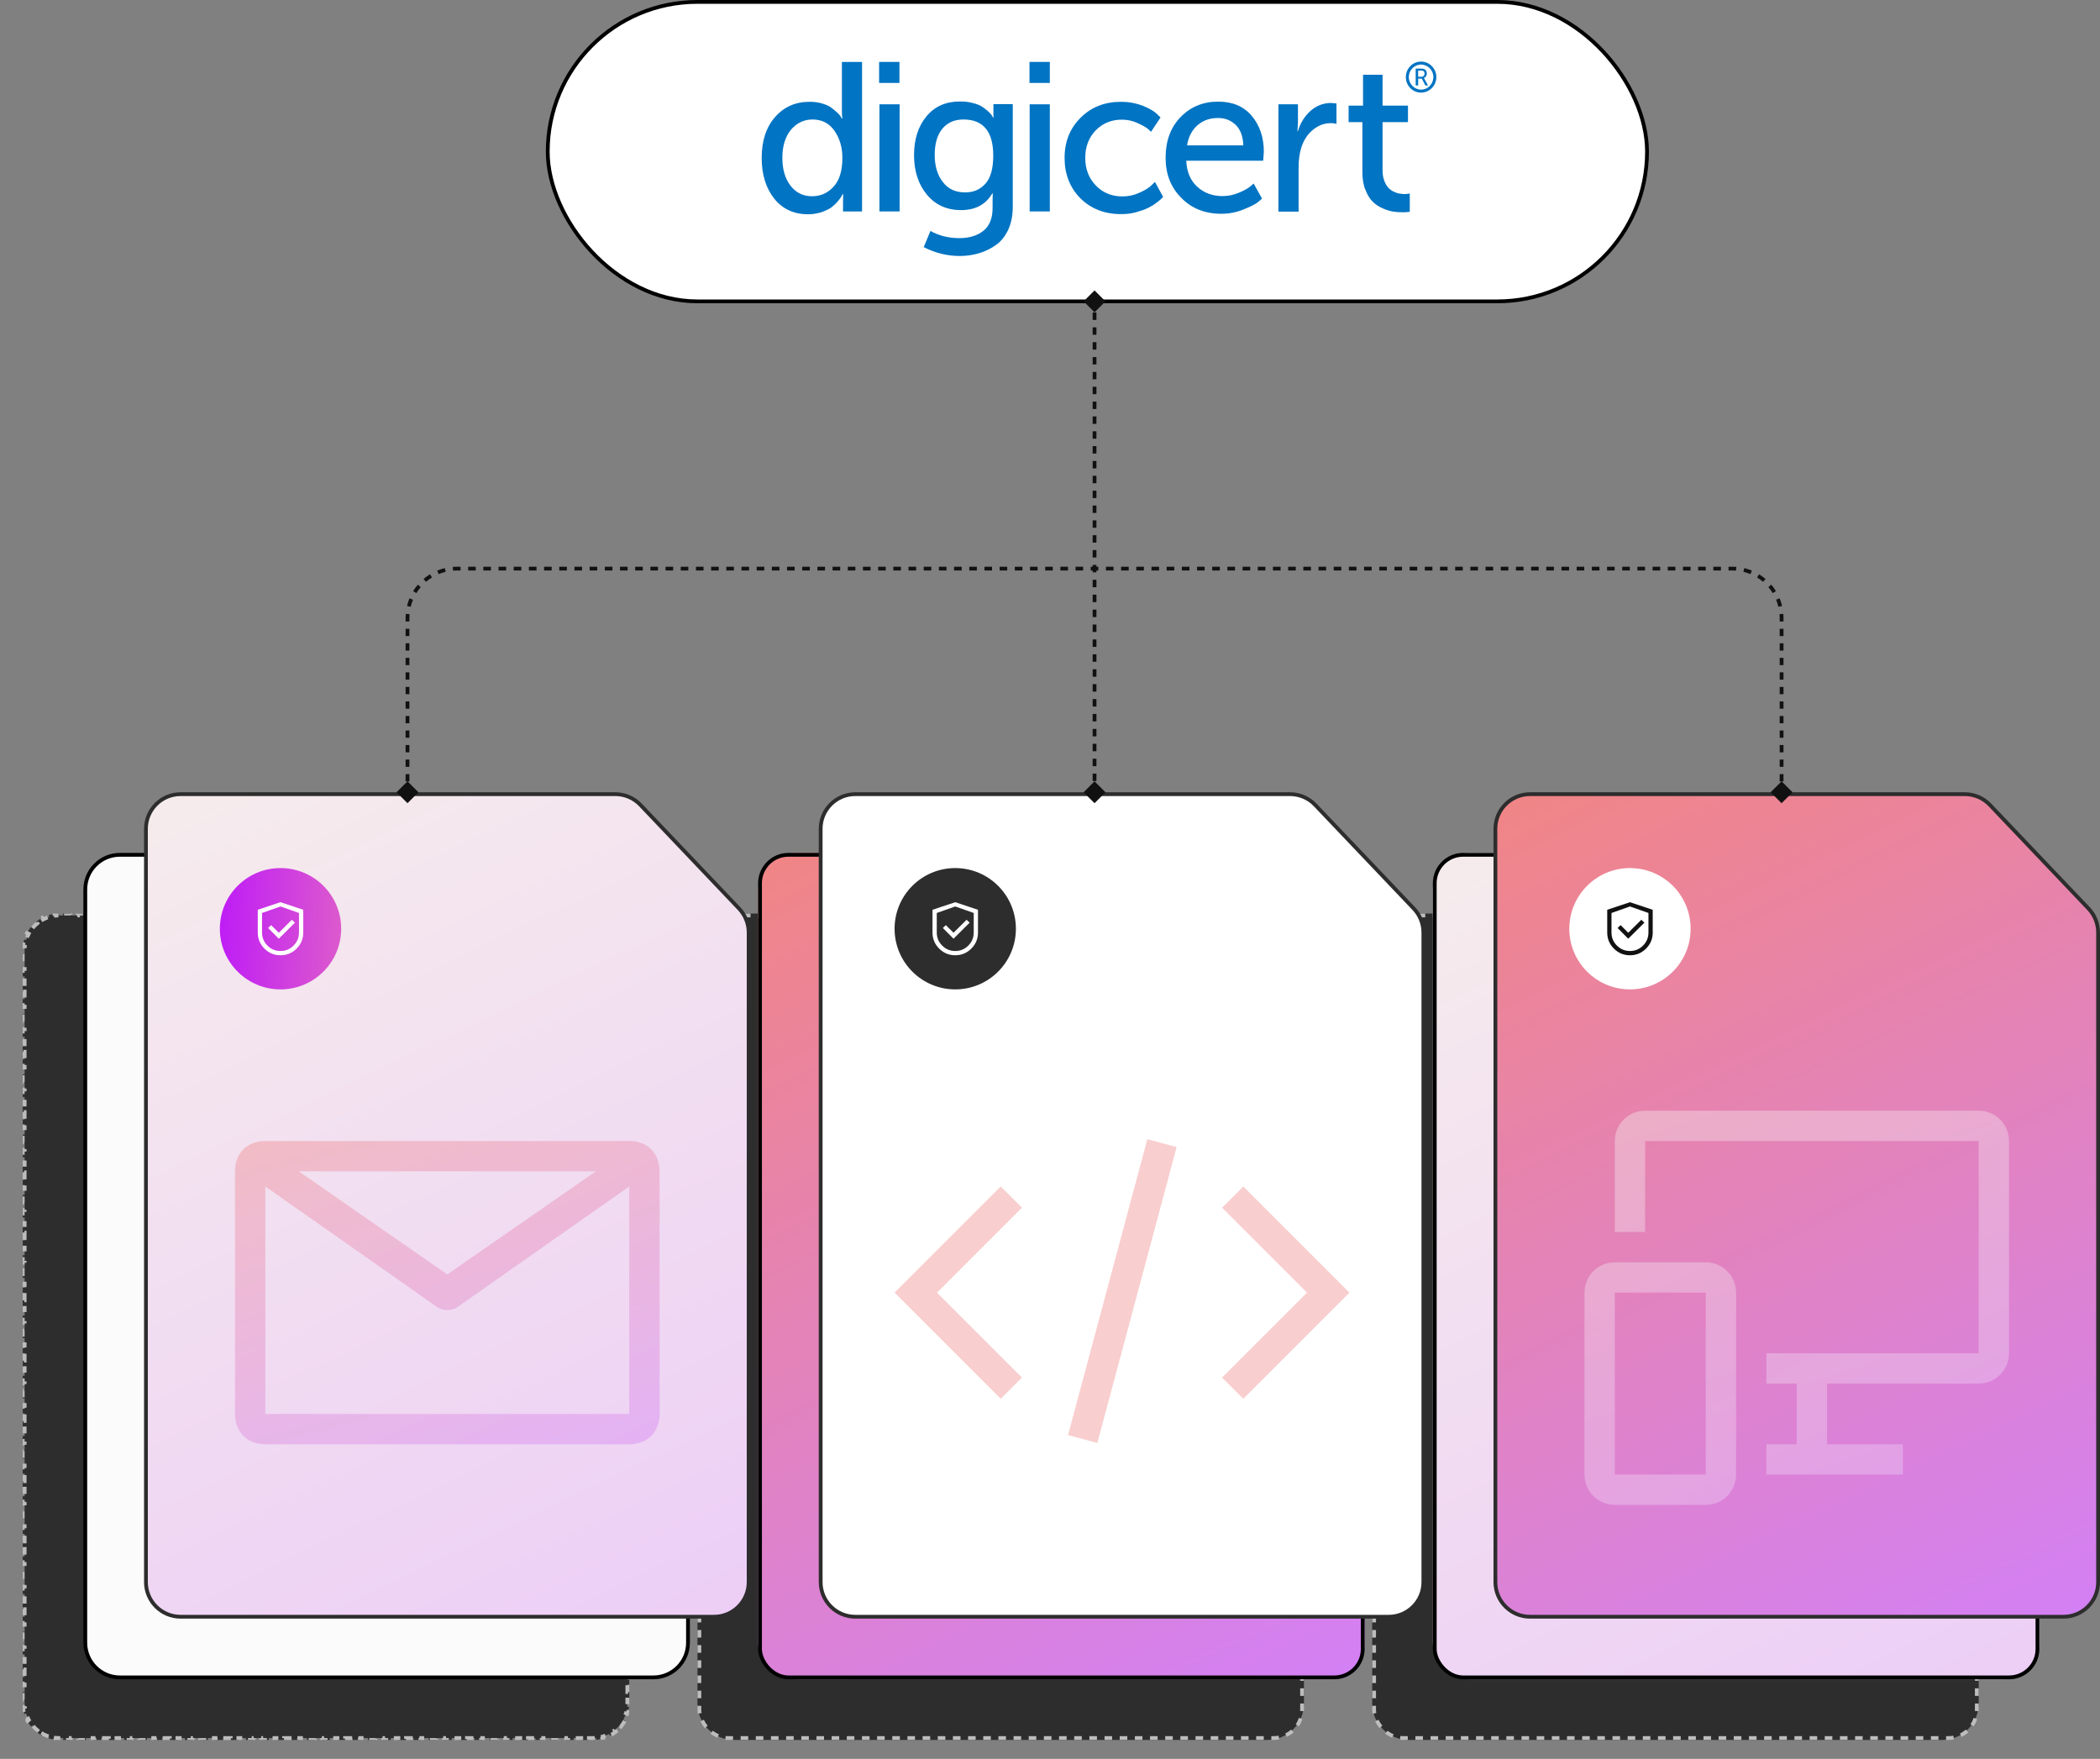 <?xml version="1.0" encoding="UTF-8"?>
<svg xmlns="http://www.w3.org/2000/svg" width="554" height="464" viewBox="0 0 554 464" fill="none">
  <rect x="0" y="0" width="554" height="464" fill="#808080" stroke="none"/>
  <g clip-path="url(#clip0_2377_35711)">
    <path d="M15.644 458.5C15.341 458.5 15.042 458.485 14.747 458.457L14.698 458.954C14.06 458.892 13.439 458.768 12.843 458.587L12.988 458.109C12.41 457.933 11.857 457.703 11.333 457.422L11.097 457.863C10.538 457.564 10.012 457.211 9.526 456.811L9.843 456.425C9.38 456.045 8.955 455.62 8.575 455.157L8.189 455.474C7.789 454.988 7.436 454.462 7.137 453.903L7.578 453.667C7.297 453.143 7.067 452.59 6.891 452.012L6.413 452.157C6.232 451.561 6.108 450.94 6.046 450.302L6.543 450.253C6.515 449.958 6.5 449.659 6.5 449.356V448.363H6V446.375H6.5V444.388H6V442.401H6.5V440.414H6V438.427H6.5V436.44H6V434.453H6.5V432.466H6V430.479H6.5V428.491H6V426.504H6.5V424.517H6V422.53H6.5V420.543H6V418.556H6.5V416.569H6V414.582H6.5V412.594H6V410.607H6.5V408.62H6V406.633H6.5V404.646H6V402.659H6.5V400.672H6V398.685H6.5V396.697H6V394.71H6.5V392.723H6V390.736H6.5V388.749H6V386.762H6.5V384.775H6V382.788H6.5V380.8H6V378.813H6.5V376.826H6V374.839H6.5V372.852H6V370.865H6.5V368.878H6V366.891H6.5V364.903H6V362.916H6.5V360.929H6V358.942H6.5V356.955H6V354.968H6.5V352.981H6V350.994H6.5V349.007H6V347.019H6.5V345.032H6V343.045H6.5V341.058H6V339.071H6.5V337.084H6V335.097H6.5V333.11H6V331.122H6.5V329.135H6V327.148H6.5V325.161H6V323.174H6.5V321.187H6V319.2H6.5V317.213H6V315.225H6.5V313.238H6V311.251H6.5V309.264H6V307.277H6.5V305.29H6V303.303H6.5V301.316H6V299.328H6.5V297.341H6V295.354H6.5V293.367H6V291.38H6.5V289.393H6V287.406H6.5V285.419H6V283.431H6.5V281.444H6V279.457H6.5V277.47H6V275.483H6.5V273.496H6V271.509H6.5V269.522H6V267.535H6.5V265.547H6V263.56H6.5V261.573H6V259.586H6.5V257.599H6V255.612H6.5V253.625H6V251.638H6.5V250.644C6.5 250.341 6.515 250.042 6.543 249.747L6.046 249.698C6.108 249.06 6.232 248.439 6.413 247.843L6.891 247.988C7.067 247.41 7.297 246.857 7.578 246.333L7.137 246.097C7.436 245.538 7.789 245.012 8.189 244.526L8.575 244.843C8.955 244.38 9.38 243.955 9.843 243.575L9.526 243.189C10.012 242.789 10.538 242.436 11.097 242.137L11.333 242.578C11.857 242.297 12.41 242.067 12.988 241.891L12.843 241.413C13.439 241.232 14.06 241.108 14.698 241.046L14.747 241.543C15.042 241.515 15.341 241.5 15.644 241.5H16.633V241H18.61V241.5H20.587V241H22.565V241.5H24.542V241H26.52V241.5H28.497V241H30.474V241.5H32.452V241H34.429V241.5H36.407V241H38.384V241.5H40.361V241H42.339V241.5H44.316V241H46.294V241.5H48.271V241H50.248V241.5H52.226V241H54.203V241.5H56.181V241H58.158V241.5H60.135V241H62.113V241.5H64.09V241H66.067V241.5H68.045V241H70.022V241.5H72V241H73.977V241.5H75.954V241H77.932V241.5H79.909V241H81.887V241.5H83.864V241H85.841V241.5H87.819V241H89.796V241.5H91.774V241H93.751V241.5H95.728V241H97.706V241.5H99.683V241H101.661V241.5H103.638V241H105.615V241.5H107.593V241H109.57V241.5H111.548V241H113.525V241.5H115.502V241H117.48V241.5H119.457V241H121.435V241.5H123.412V241H125.389V241.5H127.367V241H129.344V241.5H130.333C130.643 241.5 130.952 241.516 131.258 241.547L131.308 241.049C131.96 241.116 132.6 241.248 133.219 241.442L133.069 241.919C133.659 242.104 134.229 242.348 134.769 242.648L135.012 242.211C135.579 242.526 136.116 242.898 136.613 243.325L136.287 243.704C136.52 243.905 136.745 244.117 136.958 244.342L137.681 245.102L138.044 244.758L139.489 246.278L139.127 246.622L140.573 248.142L140.935 247.798L142.381 249.318L142.019 249.662L143.464 251.182L143.827 250.838L145.272 252.358L144.91 252.702L146.356 254.222L146.718 253.878L148.164 255.398L147.801 255.742L149.247 257.262L149.61 256.918L151.055 258.438L150.693 258.782L152.139 260.302L152.501 259.958L153.947 261.478L153.584 261.822L155.03 263.343L155.392 262.998L156.838 264.518L156.476 264.863L157.922 266.383L158.284 266.038L159.73 267.558L159.367 267.903L160.813 269.423L161.175 269.078L162.621 270.598L162.259 270.943L162.982 271.703C163.182 271.913 163.372 272.133 163.55 272.36L163.943 272.051C164.322 272.534 164.653 273.051 164.931 273.592L164.487 273.821C164.752 274.336 164.968 274.876 165.131 275.432L165.611 275.292C165.782 275.876 165.898 276.478 165.956 277.089L165.459 277.137C165.486 277.424 165.5 277.713 165.5 278.004V279.001H166V280.993H165.5V282.986H166V284.978H165.5V286.97H166V288.963H165.5V290.955H166V292.948H165.5V294.94H166V296.933H165.5V298.925H166V300.918H165.5V302.91H166V304.903H165.5V306.895H166V308.888H165.5V310.88H166V312.872H165.5V314.865H166V316.857H165.5V318.85H166V320.842H165.5V322.835H166V324.827H165.5V326.82H166V328.812H165.5V330.805H166V332.797H165.5V334.79H166V336.782H165.5V338.774H166V340.767H165.5V342.759H166V344.752H165.5V346.744H166V348.737H165.5V350.729H166V352.722H165.5V354.714H166V356.707H165.5V358.699H166V360.692H165.5V362.684H166V364.677H165.5V366.669H166V368.661H165.5V370.654H166V372.646H165.5V374.639H166V376.631H165.5V378.624H166V380.616H165.5V382.609H166V384.601H165.5V386.594H166V388.586H165.5V390.579H166V392.571H165.5V394.563H166V396.556H165.5V398.548H166V400.541H165.5V402.533H166V404.526H165.5V406.518H166V408.511H165.5V410.503H166V412.496H165.5V414.488H166V416.481H165.5V418.473H166V420.465H165.5V422.458H166V424.45H165.5V426.443H166V428.435H165.5V430.428H166V432.42H165.5V434.413H166V436.405H165.5V438.398H166V440.39H165.5V442.383H166V444.375H165.5V446.367H166V448.36H165.5V449.356C165.5 449.659 165.485 449.958 165.457 450.253L165.954 450.302C165.892 450.94 165.768 451.561 165.587 452.157L165.109 452.012C164.933 452.59 164.703 453.143 164.422 453.667L164.863 453.903C164.564 454.462 164.211 454.988 163.811 455.474L163.425 455.157C163.045 455.62 162.62 456.045 162.157 456.425L162.474 456.811C161.988 457.211 161.462 457.564 160.903 457.863L160.667 457.422C160.143 457.703 159.59 457.933 159.012 458.109L159.157 458.587C158.561 458.768 157.94 458.892 157.302 458.954L157.253 458.457C156.958 458.485 156.659 458.5 156.356 458.5H155.351V459H153.341V458.5H151.331V459H149.321V458.5H147.31V459H145.3V458.5H143.29V459H141.28V458.5H139.27V459H137.259V458.5H135.249V459H133.239V458.5H131.229V459H129.219V458.5H127.209V459H125.198V458.5H123.188V459H121.178V458.5H119.168V459H117.158V458.5H115.148V459H113.137V458.5H111.127V459H109.117V458.5H107.107V459H105.097V458.5H103.086V459H101.076V458.5H99.066V459H97.056V458.5H95.046V459H93.036V458.5H91.025V459H89.015V458.5H87.005V459H84.995V458.5H82.985V459H80.975V458.5H78.964V459H76.954V458.5H74.944V459H72.934V458.5H70.924V459H68.913V458.5H66.903V459H64.893V458.5H62.883V459H60.873V458.5H58.863V459H56.852V458.5H54.842V459H52.832V458.5H50.822V459H48.812V458.5H46.801V459H44.791V458.5H42.781V459H40.771V458.5H38.761V459H36.751V458.5H34.74V459H32.73V458.5H30.72V459H28.71V458.5H26.7V459H24.69V458.5H22.679V459H20.669V458.5H18.659V459H16.649V458.5H15.644Z" fill="#2D2D2D" stroke="#BDBDBD" stroke-dasharray="2 2"></path>
  </g>
  <g clip-path="url(#clip1_2377_35711)">
    <path d="M193.644 459H334.356C339.682 459 344 454.682 344 449.356V278.004C344 275.53 343.049 273.151 341.344 271.358L315.321 243.998C313.5 242.084 310.974 241 308.333 241H193.644C188.318 241 184 245.318 184 250.644V449.356C184 454.682 188.318 459 193.644 459Z" fill="#2D2D2D"></path>
  </g>
  <rect x="184.5" y="241.5" width="159" height="217" rx="7.5" stroke="#BDBDBD" stroke-dasharray="2 2"></rect>
  <g clip-path="url(#clip2_2377_35711)">
    <path d="M371.644 459H512.356C517.682 459 522 454.682 522 449.356V278.004C522 275.53 521.049 273.151 519.344 271.358L493.321 243.998C491.5 242.084 488.974 241 486.333 241H371.644C366.318 241 362 245.318 362 250.644V449.356C362 454.682 366.318 459 371.644 459Z" fill="#2D2D2D"></path>
  </g>
  <rect x="362.5" y="241.5" width="159" height="217" rx="7.5" stroke="#BDBDBD" stroke-dasharray="2 2"></rect>
  <g clip-path="url(#clip3_2377_35711)">
    <path d="M172.356 442.5H31.644C26.594 442.5 22.5 438.406 22.5 433.356V234.644C22.5 229.594 26.594 225.5 31.644 225.5H146.333C148.837 225.5 151.232 226.527 152.958 228.342L178.982 255.703C180.598 257.402 181.5 259.659 181.5 262.004V433.356C181.5 438.406 177.406 442.5 172.356 442.5Z" fill="#FBFBFB" stroke="black"></path>
  </g>
  <g clip-path="url(#clip4_2377_35711)">
    <path d="M209.644 443H350.356C355.682 443 360 438.682 360 433.356V262.004C360 259.53 359.049 257.151 357.344 255.358L331.321 227.998C329.5 226.084 326.974 225 324.333 225H209.644C204.318 225 200 229.318 200 234.644V433.356C200 438.682 204.318 443 209.644 443Z" fill="url(#paint0_linear_2377_35711)"></path>
  </g>
  <rect x="200.5" y="225.5" width="159" height="217" rx="7.5" stroke="black"></rect>
  <g clip-path="url(#clip5_2377_35711)">
    <path d="M387.644 443H528.356C533.682 443 538 438.682 538 433.356V262.004C538 259.53 537.049 257.151 535.344 255.358L509.321 227.998C507.5 226.084 504.974 225 502.333 225H387.644C382.318 225 378 229.318 378 234.644V433.356C378 438.682 382.318 443 387.644 443Z" fill="url(#paint1_linear_2377_35711)"></path>
  </g>
  <rect x="378.5" y="225.5" width="159" height="217" rx="7.5" stroke="black"></rect>
  <rect x="144.5" y="0.5" width="290" height="79" rx="39.5" fill="white"></rect>
  <g clip-path="url(#clip6_2377_35711)">
    <path d="M200.942 41.647C200.942 37.156 202.11 33.59 204.446 30.905C206.782 28.22 209.811 26.855 213.531 26.855C214.743 26.855 215.867 26.987 216.862 27.295C217.901 27.603 218.723 27.956 219.285 28.396C219.891 28.836 220.41 29.276 220.886 29.716C221.362 30.157 221.665 30.553 221.838 30.817L222.054 31.257H222.227C222.14 30.685 222.097 30.069 222.097 29.364V16.334H227.418V55.778H222.4V53.092L222.443 51.199H222.314C222.227 51.331 222.14 51.552 222.011 51.772C221.881 51.992 221.578 52.432 221.059 53.048C220.583 53.665 219.977 54.193 219.372 54.677C218.723 55.161 217.857 55.558 216.776 55.954C215.694 56.306 214.483 56.526 213.185 56.526C209.465 56.526 206.479 55.161 204.273 52.432C202.067 49.659 200.942 46.093 200.942 41.647ZM206.393 41.647C206.393 44.684 207.128 47.149 208.556 48.998C209.984 50.847 211.887 51.772 214.223 51.772C216.473 51.772 218.377 50.935 219.934 49.218C221.492 47.502 222.227 44.992 222.227 41.602C222.227 38.873 221.535 36.54 220.15 34.515C218.766 32.534 216.862 31.521 214.353 31.521C212.104 31.521 210.157 32.446 208.643 34.251C207.172 36.056 206.393 38.521 206.393 41.647Z" fill="#0174C3"></path>
    <path d="M231.918 21.88V16.334H237.282V21.88H231.918ZM232.004 55.778V27.515H237.326V55.778H232.004Z" fill="#0174C3"></path>
    <path d="M245.459 60.928C247.752 62.205 250.304 62.821 253.073 62.821C255.712 62.821 257.832 62.161 259.433 60.884C261.033 59.608 261.855 57.583 261.855 54.897V52.828L261.899 51.023H261.769C260.038 53.973 257.313 55.426 253.549 55.426C249.785 55.426 246.757 54.061 244.507 51.331C242.258 48.602 241.133 45.124 241.133 40.942C241.133 36.76 242.214 33.37 244.377 30.729C246.54 28.087 249.482 26.767 253.289 26.767C254.544 26.767 255.669 26.899 256.75 27.207C257.832 27.471 258.654 27.823 259.26 28.264C259.865 28.704 260.428 29.1 260.86 29.54C261.293 29.936 261.596 30.289 261.726 30.597L261.985 30.993H262.115C262.072 30.729 262.072 30.421 262.072 30.113V27.471H267.177V54.589C267.177 56.834 266.787 58.815 266.009 60.532C265.23 62.249 264.148 63.614 262.807 64.582C261.466 65.551 259.952 66.299 258.351 66.783C256.75 67.268 255.02 67.532 253.203 67.532C249.872 67.532 246.714 66.739 243.685 65.199L245.459 60.928ZM254.631 50.759C256.794 50.759 258.567 50.011 259.952 48.47C261.336 46.929 262.028 44.464 262.028 41.03C262.028 34.691 259.389 31.521 254.155 31.521C251.775 31.521 249.915 32.358 248.574 33.987C247.233 35.659 246.584 37.949 246.584 40.854C246.584 43.848 247.319 46.225 248.747 48.03C250.131 49.879 252.121 50.759 254.631 50.759Z" fill="#0174C3"></path>
    <path d="M271.589 21.88V16.334H276.954V21.88H271.589ZM271.633 55.778V27.515H276.954V55.778H271.633Z" fill="#0174C3"></path>
    <path d="M280.848 41.646C280.848 37.42 282.232 33.898 285.044 31.081C287.856 28.264 291.404 26.855 295.73 26.855C297.763 26.855 299.667 27.207 301.397 27.867C303.128 28.572 304.382 29.276 305.118 29.98L306.156 30.993L303.647 34.779C303.431 34.559 303.128 34.251 302.695 33.898C302.262 33.546 301.397 33.062 300.056 32.446C298.715 31.829 297.374 31.565 295.946 31.565C293.177 31.565 290.841 32.534 289.024 34.427C287.207 36.32 286.299 38.741 286.299 41.646C286.299 44.552 287.207 46.973 289.067 48.91C290.928 50.847 293.264 51.816 296.119 51.816C297.677 51.816 299.148 51.507 300.575 50.847C302.003 50.231 303.041 49.57 303.69 48.954L304.685 47.986L306.848 51.948C306.718 52.08 306.589 52.212 306.372 52.432C306.156 52.652 305.723 53.004 305.031 53.532C304.339 54.061 303.604 54.501 302.782 54.897C301.96 55.293 300.921 55.645 299.667 55.998C298.412 56.35 297.114 56.482 295.73 56.482C291.36 56.482 287.813 55.073 285.001 52.3C282.232 49.482 280.848 45.916 280.848 41.646Z" fill="#0174C3"></path>
    <path d="M307.497 41.646C307.497 37.2 308.795 33.634 311.434 30.905C314.073 28.175 317.361 26.811 321.384 26.811C325.148 26.811 328.09 28.043 330.21 30.553C332.33 33.062 333.411 36.232 333.411 40.062L333.238 42.395H312.948C313.078 45.388 314.073 47.678 315.89 49.306C317.707 50.935 319.913 51.728 322.509 51.728C323.937 51.728 325.321 51.463 326.706 50.891C328.09 50.319 329.085 49.791 329.734 49.262L330.729 48.426L332.935 52.388C332.633 52.696 332.2 53.048 331.638 53.489C331.032 53.929 329.821 54.545 327.96 55.293C326.1 56.042 324.153 56.394 322.206 56.394C317.88 56.394 314.333 54.985 311.607 52.168C308.882 49.438 307.497 45.917 307.497 41.646ZM313.165 38.345H328.004C327.917 36.011 327.268 34.207 326.014 32.974C324.759 31.741 323.201 31.125 321.298 31.125C319.221 31.125 317.404 31.741 315.933 33.018C314.462 34.295 313.511 36.1 313.165 38.345Z" fill="#0174C3"></path>
    <path d="M337.262 55.778V27.515H342.41V32.446L342.28 34.559H342.41C343.059 32.402 344.184 30.641 345.741 29.232C347.299 27.867 349.116 27.163 351.192 27.163L352.577 27.295V32.666C352.101 32.534 351.582 32.49 351.019 32.49C349.289 32.49 347.731 33.106 346.304 34.295C344.876 35.483 343.838 37.112 343.232 39.137C342.799 40.59 342.583 42.307 342.583 44.244V55.822H337.262V55.778Z" fill="#0174C3"></path>
    <path d="M359.412 45.432V32.226H355.778V27.867H359.585V19.723H364.733V27.867H371.439V32.226H364.733V44.816C364.733 45.917 364.863 46.841 365.166 47.633C365.469 48.426 365.815 49.042 366.248 49.526C366.68 49.967 367.156 50.319 367.718 50.583C368.281 50.847 368.8 51.023 369.276 51.067C369.752 51.155 370.184 51.199 370.66 51.199L371.915 51.067V55.866C371.396 55.954 370.79 55.998 370.055 55.998C369.189 55.998 368.324 55.954 367.545 55.822C366.723 55.69 365.815 55.425 364.82 54.985C363.782 54.545 362.916 53.973 362.138 53.224C361.402 52.476 360.753 51.463 360.234 50.143C359.672 48.822 359.412 47.237 359.412 45.432Z" fill="#0174C3"></path>
    <path d="M374.9 16.245C372.65 16.245 370.877 18.094 370.877 20.34C370.877 22.585 372.65 24.434 374.9 24.434C377.106 24.434 378.924 22.585 378.924 20.34C378.924 18.094 377.106 16.245 374.9 16.245ZM374.9 23.641C373.126 23.641 371.655 22.144 371.655 20.34C371.655 18.535 373.083 17.038 374.9 17.038C376.674 17.038 378.145 18.535 378.145 20.34C378.102 22.188 376.674 23.641 374.9 23.641Z" fill="#0174C3"></path>
    <path d="M373.472 22.629V18.094H374.814C375.203 18.094 375.462 18.138 375.636 18.182C375.852 18.27 376.068 18.402 376.198 18.622C376.328 18.843 376.414 19.107 376.414 19.371C376.414 19.679 376.328 19.899 376.198 20.119C376.068 20.339 375.852 20.471 375.636 20.559C375.679 20.604 375.722 20.648 375.765 20.78L376.717 22.541H376.025L375.073 20.736H374.121V22.541H373.472V22.629ZM374.121 20.251H375.03C375.289 20.251 375.462 20.163 375.592 20.031C375.722 19.899 375.809 19.679 375.809 19.415C375.809 19.063 375.679 18.843 375.462 18.711C375.333 18.622 375.116 18.622 374.857 18.622H374.121V20.251Z" fill="#0174C3"></path>
  </g>
  <rect x="144.5" y="0.5" width="290" height="79" rx="39.5" stroke="black"></rect>
  <g clip-path="url(#clip7_2377_35711)">
    <path d="M188.356 426.5H47.644C42.594 426.5 38.5 422.406 38.5 417.356V218.644C38.5 213.594 42.594 209.5 47.644 209.5H162.333C164.837 209.5 167.232 210.527 168.958 212.342L194.982 239.703C196.598 241.402 197.5 243.659 197.5 246.004V417.356C197.5 422.406 193.406 426.5 188.356 426.5Z" fill="url(#paint2_linear_2377_35711)" stroke="#2D2D2D"></path>
    <path d="M58 245.002C58 236.164 65.164 229 74.002 229C82.84 229 90.004 236.164 90.004 245.002C90.004 253.84 82.84 261.004 74.002 261.004C65.164 261.004 58 253.84 58 245.002Z" fill="url(#paint3_linear_2377_35711)"></path>
    <path d="M74.002 252.002C75.658 252.002 77.072 251.416 78.244 250.244C79.416 249.072 80.002 247.658 80.002 246.002V240.002L74.002 238.002L68.002 240.002V246.002C68.002 247.658 68.588 249.072 69.76 250.244C70.932 251.416 72.346 252.002 74.002 252.002ZM74.002 250.877C72.658 250.877 71.51 250.4 70.557 249.447C69.603 248.494 69.127 247.346 69.127 246.002V240.846L74.002 239.127L78.877 240.846V246.002C78.877 247.346 78.4 248.494 77.447 249.447C76.494 250.4 75.346 250.877 74.002 250.877ZM73.549 247.634L77.805 243.407L76.997 242.64L73.549 246.064L71.522 244.047L70.731 244.81L73.549 247.634Z" fill="white"></path>
    <path opacity="0.4" fill-rule="evenodd" clip-rule="evenodd" d="M166 301H70C65.2 301 62 304.2 62 309V373C62 377.8 65.2 381 70 381H166C170.8 381 174 377.8 174 373V309C174 304.2 170.8 301 166 301ZM157.2 309L118 336.2L78.8 309H157.2ZM70 373V313L115.6 345C117.2 345.8 118.8 345.8 120.4 345L166 313V373H70Z" fill="url(#paint4_linear_2377_35711)"></path>
  </g>
  <g clip-path="url(#clip8_2377_35711)">
    <path d="M366.356 426.5H225.644C220.594 426.5 216.5 422.406 216.5 417.356V218.644C216.5 213.594 220.594 209.5 225.644 209.5H340.333C342.837 209.5 345.232 210.527 346.958 212.342L372.982 239.703C374.598 241.402 375.5 243.659 375.5 246.004V417.356C375.5 422.406 371.406 426.5 366.356 426.5Z" fill="white" stroke="#2D2D2D"></path>
    <path d="M236 245.002C236 236.164 243.164 229 252.002 229C260.84 229 268.004 236.164 268.004 245.002C268.004 253.84 260.84 261.004 252.002 261.004C243.164 261.004 236 253.84 236 245.002Z" fill="#2D2D2D"></path>
    <path d="M252.002 252.002C253.658 252.002 255.072 251.416 256.244 250.244C257.416 249.072 258.002 247.658 258.002 246.002V240.002L252.002 238.002L246.002 240.002V246.002C246.002 247.658 246.588 249.072 247.76 250.244C248.932 251.416 250.346 252.002 252.002 252.002ZM252.002 250.877C250.658 250.877 249.51 250.4 248.557 249.447C247.604 248.494 247.127 247.346 247.127 246.002V240.846L252.002 239.127L256.877 240.846V246.002C256.877 247.346 256.4 248.494 255.447 249.447C254.494 250.4 253.346 250.877 252.002 250.877ZM251.549 247.634L255.805 243.407L254.997 242.64L251.549 246.064L249.522 244.047L248.731 244.81L251.549 247.634Z" fill="white"></path>
    <g opacity="0.4">
      <path fill-rule="evenodd" clip-rule="evenodd" d="M356 341L328 369L322.4 363.4L344.8 341L322.4 318.6L328 313L356 341ZM236 341L264 313L269.6 318.6L247.2 341L269.6 363.4L264 369L236 341ZM281.76 378.576L302.68 300.528L310.408 302.608L289.496 380.648L281.76 378.576Z" fill="#F18585"></path>
    </g>
  </g>
  <g clip-path="url(#clip9_2377_35711)">
    <path d="M544.356 426.5H403.644C398.594 426.5 394.5 422.406 394.5 417.356V218.644C394.5 213.594 398.594 209.5 403.644 209.5H518.333C520.837 209.5 523.232 210.527 524.958 212.342L550.982 239.703C552.598 241.402 553.5 243.659 553.5 246.004V417.356C553.5 422.406 549.406 426.5 544.356 426.5Z" fill="url(#paint5_linear_2377_35711)" stroke="#2D2D2D"></path>
    <path d="M414 245.002C414 236.164 421.164 229 430.002 229C438.84 229 446.004 236.164 446.004 245.002C446.004 253.84 438.84 261.004 430.002 261.004C421.164 261.004 414 253.84 414 245.002Z" fill="white"></path>
    <path d="M430.002 252.002C431.658 252.002 433.072 251.416 434.244 250.244C435.416 249.072 436.002 247.658 436.002 246.002V240.002L430.002 238.002L424.002 240.002V246.002C424.002 247.658 424.588 249.072 425.76 250.244C426.932 251.416 428.346 252.002 430.002 252.002ZM430.002 250.877C428.658 250.877 427.51 250.4 426.557 249.447C425.604 248.494 425.127 247.346 425.127 246.002V240.846L430.002 239.127L434.877 240.846V246.002C434.877 247.346 434.4 248.494 433.447 249.447C432.494 250.4 431.346 250.877 430.002 250.877ZM429.549 247.634L433.805 243.407L432.997 242.64L429.549 246.064L427.522 244.047L426.731 244.81L429.549 247.634Z" fill="#111111"></path>
    <g opacity="0.4">
      <path fill-rule="evenodd" clip-rule="evenodd" d="M522 293H434C429.582 293 426 296.582 426 301V325H434V301H522V357H466V365H474V381H466V389H502V381H482V365H522C526.418 365 530 361.418 530 357V301C530 296.582 526.418 293 522 293ZM450 397H426C421.582 397 418 393.418 418 389V341C418 336.582 421.582 333 426 333H450C454.418 333 458 336.582 458 341V389C458 393.418 454.418 397 450 397ZM426 389V341H450V389H426Z" fill="url(#paint6_linear_2377_35711)"></path>
    </g>
  </g>
  <path d="M107.5 211.887L110.387 209L107.5 206.113L104.613 209L107.5 211.887ZM470 211.887L472.887 209L470 206.113L467.113 209L470 211.887ZM288.75 76.613L285.863 79.5L288.75 82.387L291.637 79.5L288.75 76.613ZM288.75 211.887L291.637 209L288.75 206.113L285.863 209L288.75 211.887ZM108 209V208.042H107V209H108ZM108 206.125V204.208H107V206.125H108ZM108 202.292V200.375H107V202.292H108ZM108 198.458V196.542H107V198.458H108ZM108 194.625V192.708H107V194.625H108ZM108 190.792V188.875H107V190.792H108ZM108 186.958V185.042H107V186.958H108ZM108 183.125V181.208H107V183.125H108ZM108 179.292V177.375H107V179.292H108ZM108 175.458V173.542H107V175.458H108ZM108 171.625V169.708H107V171.625H108ZM108 167.792V165.875H107V167.792H108ZM108 163.958V163H107V163.958H108ZM108 163C108 162.669 108.013 162.342 108.038 162.018L107.041 161.94C107.014 162.29 107 162.643 107 163H108ZM108.343 160.08C108.496 159.438 108.7 158.815 108.948 158.215L108.025 157.832C107.756 158.48 107.536 159.153 107.37 159.848L108.343 160.08ZM109.84 156.468C110.184 155.909 110.57 155.379 110.995 154.882L110.234 154.232C109.776 154.768 109.359 155.341 108.988 155.945L109.84 156.468ZM112.382 153.495C112.879 153.07 113.409 152.684 113.968 152.34L113.445 151.488C112.841 151.859 112.268 152.276 111.732 152.734L112.382 153.495ZM115.715 151.448C116.315 151.2 116.938 150.996 117.58 150.843L117.348 149.87C116.653 150.036 115.98 150.256 115.332 150.525L115.715 151.448ZM119.518 150.538C119.842 150.513 120.169 150.5 120.5 150.5V149.5C120.143 149.5 119.79 149.514 119.44 149.541L119.518 150.538ZM120.5 150.5H121.501V149.5H120.5V150.5ZM123.504 150.5H125.507V149.5H123.504V150.5ZM127.51 150.5H129.513V149.5H127.51V150.5ZM131.516 150.5H133.519V149.5H131.516V150.5ZM135.522 150.5H137.525V149.5H135.522V150.5ZM139.528 150.5H141.531V149.5H139.528V150.5ZM143.534 150.5H145.537V149.5H143.534V150.5ZM147.54 150.5H149.543V149.5H147.54V150.5ZM151.546 150.5H153.549V149.5H151.546V150.5ZM155.552 150.5H157.555V149.5H155.552V150.5ZM159.558 150.5H161.561V149.5H159.558V150.5ZM163.564 150.5H165.567V149.5H163.564V150.5ZM167.57 150.5H169.573V149.5H167.57V150.5ZM171.576 150.5H173.579V149.5H171.576V150.5ZM175.582 150.5H177.585V149.5H175.582V150.5ZM179.588 150.5H181.591V149.5H179.588V150.5ZM183.594 150.5H185.597V149.5H183.594V150.5ZM187.6 150.5H189.603V149.5H187.6V150.5ZM191.606 150.5H193.609V149.5H191.606V150.5ZM195.612 150.5H197.615V149.5H195.612V150.5ZM199.618 150.5H201.621V149.5H199.618V150.5ZM203.623 150.5H205.626V149.5H203.623V150.5ZM207.629 150.5H209.632V149.5H207.629V150.5ZM211.635 150.5H213.638V149.5H211.635V150.5ZM215.641 150.5H217.644V149.5H215.641V150.5ZM219.647 150.5H221.65V149.5H219.647V150.5ZM223.653 150.5H225.656V149.5H223.653V150.5ZM227.659 150.5H229.662V149.5H227.659V150.5ZM231.665 150.5H233.668V149.5H231.665V150.5ZM235.671 150.5H237.674V149.5H235.671V150.5ZM239.677 150.5H241.68V149.5H239.677V150.5ZM243.683 150.5H245.686V149.5H243.683V150.5ZM247.689 150.5H249.692V149.5H247.689V150.5ZM251.695 150.5H253.698V149.5H251.695V150.5ZM255.701 150.5H257.704V149.5H255.701V150.5ZM259.707 150.5H261.71V149.5H259.707V150.5ZM263.713 150.5H265.716V149.5H263.713V150.5ZM267.719 150.5H269.722V149.5H267.719V150.5ZM271.725 150.5H273.728V149.5H271.725V150.5ZM275.731 150.5H277.734V149.5H275.731V150.5ZM279.737 150.5H281.74V149.5H279.737V150.5ZM283.743 150.5H285.745V149.5H283.743V150.5ZM287.748 150.5H288.75V149.5H287.748V150.5ZM288.75 150.5H289.751V149.5H288.75V150.5ZM291.754 150.5H293.757V149.5H291.754V150.5ZM295.76 150.5H297.763V149.5H295.76V150.5ZM299.766 150.5H301.769V149.5H299.766V150.5ZM303.772 150.5H305.775V149.5H303.772V150.5ZM307.778 150.5H309.781V149.5H307.778V150.5ZM311.784 150.5H313.787V149.5H311.784V150.5ZM315.79 150.5H317.793V149.5H315.79V150.5ZM319.796 150.5H321.799V149.5H319.796V150.5ZM323.802 150.5H325.805V149.5H323.802V150.5ZM327.808 150.5H329.811V149.5H327.808V150.5ZM331.814 150.5H333.817V149.5H331.814V150.5ZM335.82 150.5H337.823V149.5H335.82V150.5ZM339.826 150.5H341.829V149.5H339.826V150.5ZM343.832 150.5H345.835V149.5H343.832V150.5ZM347.838 150.5H349.841V149.5H347.838V150.5ZM351.844 150.5H353.847V149.5H351.844V150.5ZM355.85 150.5H357.853V149.5H355.85V150.5ZM359.856 150.5H361.859V149.5H359.856V150.5ZM363.862 150.5H365.865V149.5H363.862V150.5ZM367.868 150.5H369.871V149.5H367.868V150.5ZM371.874 150.5H373.876V149.5H371.874V150.5ZM375.879 150.5H377.882V149.5H375.879V150.5ZM379.885 150.5H381.888V149.5H379.885V150.5ZM383.891 150.5H385.894V149.5H383.891V150.5ZM387.897 150.5H389.9V149.5H387.897V150.5ZM391.903 150.5H393.906V149.5H391.903V150.5ZM395.909 150.5H397.912V149.5H395.909V150.5ZM399.915 150.5H401.918V149.5H399.915V150.5ZM403.921 150.5H405.924V149.5H403.921V150.5ZM407.927 150.5H409.93V149.5H407.927V150.5ZM411.933 150.5H413.936V149.5H411.933V150.5ZM415.939 150.5H417.942V149.5H415.939V150.5ZM419.945 150.5H421.948V149.5H419.945V150.5ZM423.951 150.5H425.954V149.5H423.951V150.5ZM427.957 150.5H429.96V149.5H427.957V150.5ZM431.963 150.5H433.966V149.5H431.963V150.5ZM435.969 150.5H437.972V149.5H435.969V150.5ZM439.975 150.5H441.978V149.5H439.975V150.5ZM443.981 150.5H445.984V149.5H443.981V150.5ZM447.987 150.5H449.99V149.5H447.987V150.5ZM451.993 150.5H453.995V149.5H451.993V150.5ZM455.998 150.5H457V149.5H455.998V150.5ZM457 150.5C457.331 150.5 457.658 150.513 457.982 150.538L458.06 149.541C457.71 149.514 457.357 149.5 457 149.5V150.5ZM459.92 150.843C460.562 150.996 461.185 151.2 461.785 151.448L462.168 150.525C461.52 150.256 460.847 150.036 460.152 149.87L459.92 150.843ZM463.532 152.34C464.091 152.684 464.621 153.07 465.118 153.495L465.768 152.734C465.232 152.276 464.659 151.859 464.055 151.488L463.532 152.34ZM466.505 154.882C466.93 155.379 467.316 155.909 467.66 156.468L468.512 155.945C468.141 155.341 467.724 154.768 467.266 154.232L466.505 154.882ZM468.552 158.215C468.8 158.815 469.004 159.438 469.157 160.08L470.13 159.848C469.964 159.153 469.744 158.48 469.475 157.832L468.552 158.215ZM469.462 162.018C469.487 162.342 469.5 162.669 469.5 163H470.5C470.5 162.643 470.486 162.29 470.459 161.94L469.462 162.018ZM469.5 163V163.958H470.5V163H469.5ZM469.5 165.875V167.792H470.5V165.875H469.5ZM469.5 169.708V171.625H470.5V169.708H469.5ZM469.5 173.542V175.458H470.5V173.542H469.5ZM469.5 177.375V179.292H470.5V177.375H469.5ZM469.5 181.208V183.125H470.5V181.208H469.5ZM469.5 185.042V186.958H470.5V185.042H469.5ZM469.5 188.875V190.792H470.5V188.875H469.5ZM469.5 192.708V194.625H470.5V192.708H469.5ZM469.5 196.542V198.458H470.5V196.542H469.5ZM469.5 200.375V202.292H470.5V200.375H469.5ZM469.5 204.208V206.125H470.5V204.208H469.5ZM469.5 208.042V209H470.5V208.042H469.5ZM288.25 79.5V80.479H289.25V79.5H288.25ZM288.25 82.438V84.396H289.25V82.438H288.25ZM288.25 86.354V88.312H289.25V86.354H288.25ZM288.25 90.271V92.229H289.25V90.271H288.25ZM288.25 94.188V96.146H289.25V94.188H288.25ZM288.25 98.104V100.062H289.25V98.104H288.25ZM288.25 102.021V103.979H289.25V102.021H288.25ZM288.25 105.938V107.896H289.25V105.938H288.25ZM288.25 109.854V111.813H289.25V109.854H288.25ZM288.25 113.771V115.729H289.25V113.771H288.25ZM288.25 117.688V119.646H289.25V117.688H288.25ZM288.25 121.604V123.562H289.25V121.604H288.25ZM288.25 125.521V127.479H289.25V125.521H288.25ZM288.25 129.437V131.396H289.25V129.437H288.25ZM288.25 133.354V135.312H289.25V133.354H288.25ZM288.25 137.271V139.229H289.25V137.271H288.25ZM288.25 141.187V143.146H289.25V141.187H288.25ZM288.25 145.104V147.062H289.25V145.104H288.25ZM288.25 149.021V150H289.25V149.021H288.25ZM288.25 150V150.983H289.25V150H288.25ZM288.25 152.95V154.917H289.25V152.95H288.25ZM288.25 156.883V158.85H289.25V156.883H288.25ZM288.25 160.817V162.783H289.25V160.817H288.25ZM288.25 164.75V166.717H289.25V164.75H288.25ZM288.25 168.683V170.65H289.25V168.683H288.25ZM288.25 172.617V174.583H289.25V172.617H288.25ZM288.25 176.55V178.517H289.25V176.55H288.25ZM288.25 180.483V182.45H289.25V180.483H288.25ZM288.25 184.417V186.383H289.25V184.417H288.25ZM288.25 188.35V190.317H289.25V188.35H288.25ZM288.25 192.283V194.25H289.25V192.283H288.25ZM288.25 196.217V198.183H289.25V196.217H288.25ZM288.25 200.15V202.117H289.25V200.15H288.25ZM288.25 204.083V206.05H289.25V204.083H288.25ZM288.25 208.017V209H289.25V208.017H288.25Z" fill="#111111"></path>
  <defs>
    <linearGradient id="paint0_linear_2377_35711" x1="200" y1="225" x2="317.244" y2="471.61" gradientUnits="userSpaceOnUse">
      <stop stop-color="#F18585"></stop>
      <stop offset="1" stop-color="#D280F9"></stop>
    </linearGradient>
    <linearGradient id="paint1_linear_2377_35711" x1="378" y1="225" x2="549.771" y2="583.232" gradientUnits="userSpaceOnUse">
      <stop stop-color="#F6ECEC"></stop>
      <stop offset="1" stop-color="#E8BFFC"></stop>
    </linearGradient>
    <linearGradient id="paint2_linear_2377_35711" x1="38" y1="209" x2="209.771" y2="567.232" gradientUnits="userSpaceOnUse">
      <stop stop-color="#F6ECEC"></stop>
      <stop offset="1" stop-color="#E8BFFC"></stop>
    </linearGradient>
    <linearGradient id="paint3_linear_2377_35711" x1="58" y1="229" x2="126.974" y2="231.299" gradientUnits="userSpaceOnUse">
      <stop stop-color="#BE1CF6"></stop>
      <stop offset="1" stop-color="#FE9F9F"></stop>
    </linearGradient>
    <linearGradient id="paint4_linear_2377_35711" x1="62" y1="301" x2="88.037" y2="405.465" gradientUnits="userSpaceOnUse">
      <stop stop-color="#F18585"></stop>
      <stop offset="1" stop-color="#D280F9"></stop>
    </linearGradient>
    <linearGradient id="paint5_linear_2377_35711" x1="394" y1="209" x2="511.244" y2="455.61" gradientUnits="userSpaceOnUse">
      <stop stop-color="#F18585"></stop>
      <stop offset="1" stop-color="#D280F9"></stop>
    </linearGradient>
    <linearGradient id="paint6_linear_2377_35711" x1="418" y1="293" x2="480.061" y2="482.912" gradientUnits="userSpaceOnUse">
      <stop stop-color="#F6ECEC"></stop>
      <stop offset="1" stop-color="#E8BFFC"></stop>
    </linearGradient>
    <clipPath id="clip0_2377_35711">
      <rect x="6" y="241" width="160" height="218" rx="8" fill="white"></rect>
    </clipPath>
    <clipPath id="clip1_2377_35711">
      <rect x="184" y="241" width="160" height="218" rx="8" fill="white"></rect>
    </clipPath>
    <clipPath id="clip2_2377_35711">
      <rect x="362" y="241" width="160" height="218" rx="8" fill="white"></rect>
    </clipPath>
    <clipPath id="clip3_2377_35711">
      <rect x="22" y="225" width="160" height="218" rx="8" fill="white"></rect>
    </clipPath>
    <clipPath id="clip4_2377_35711">
      <rect x="200" y="225" width="160" height="218" rx="8" fill="white"></rect>
    </clipPath>
    <clipPath id="clip5_2377_35711">
      <rect x="378" y="225" width="160" height="218" rx="8" fill="white"></rect>
    </clipPath>
    <clipPath id="clip6_2377_35711">
      <rect width="183" height="55" fill="white" transform="translate(198 13)"></rect>
    </clipPath>
    <clipPath id="clip7_2377_35711">
      <rect x="38" y="209" width="160" height="218" rx="8" fill="white"></rect>
    </clipPath>
    <clipPath id="clip8_2377_35711">
      <rect x="216" y="209" width="160" height="218" rx="8" fill="white"></rect>
    </clipPath>
    <clipPath id="clip9_2377_35711">
      <rect x="394" y="209" width="160" height="218" rx="8" fill="white"></rect>
    </clipPath>
  </defs>
</svg>

